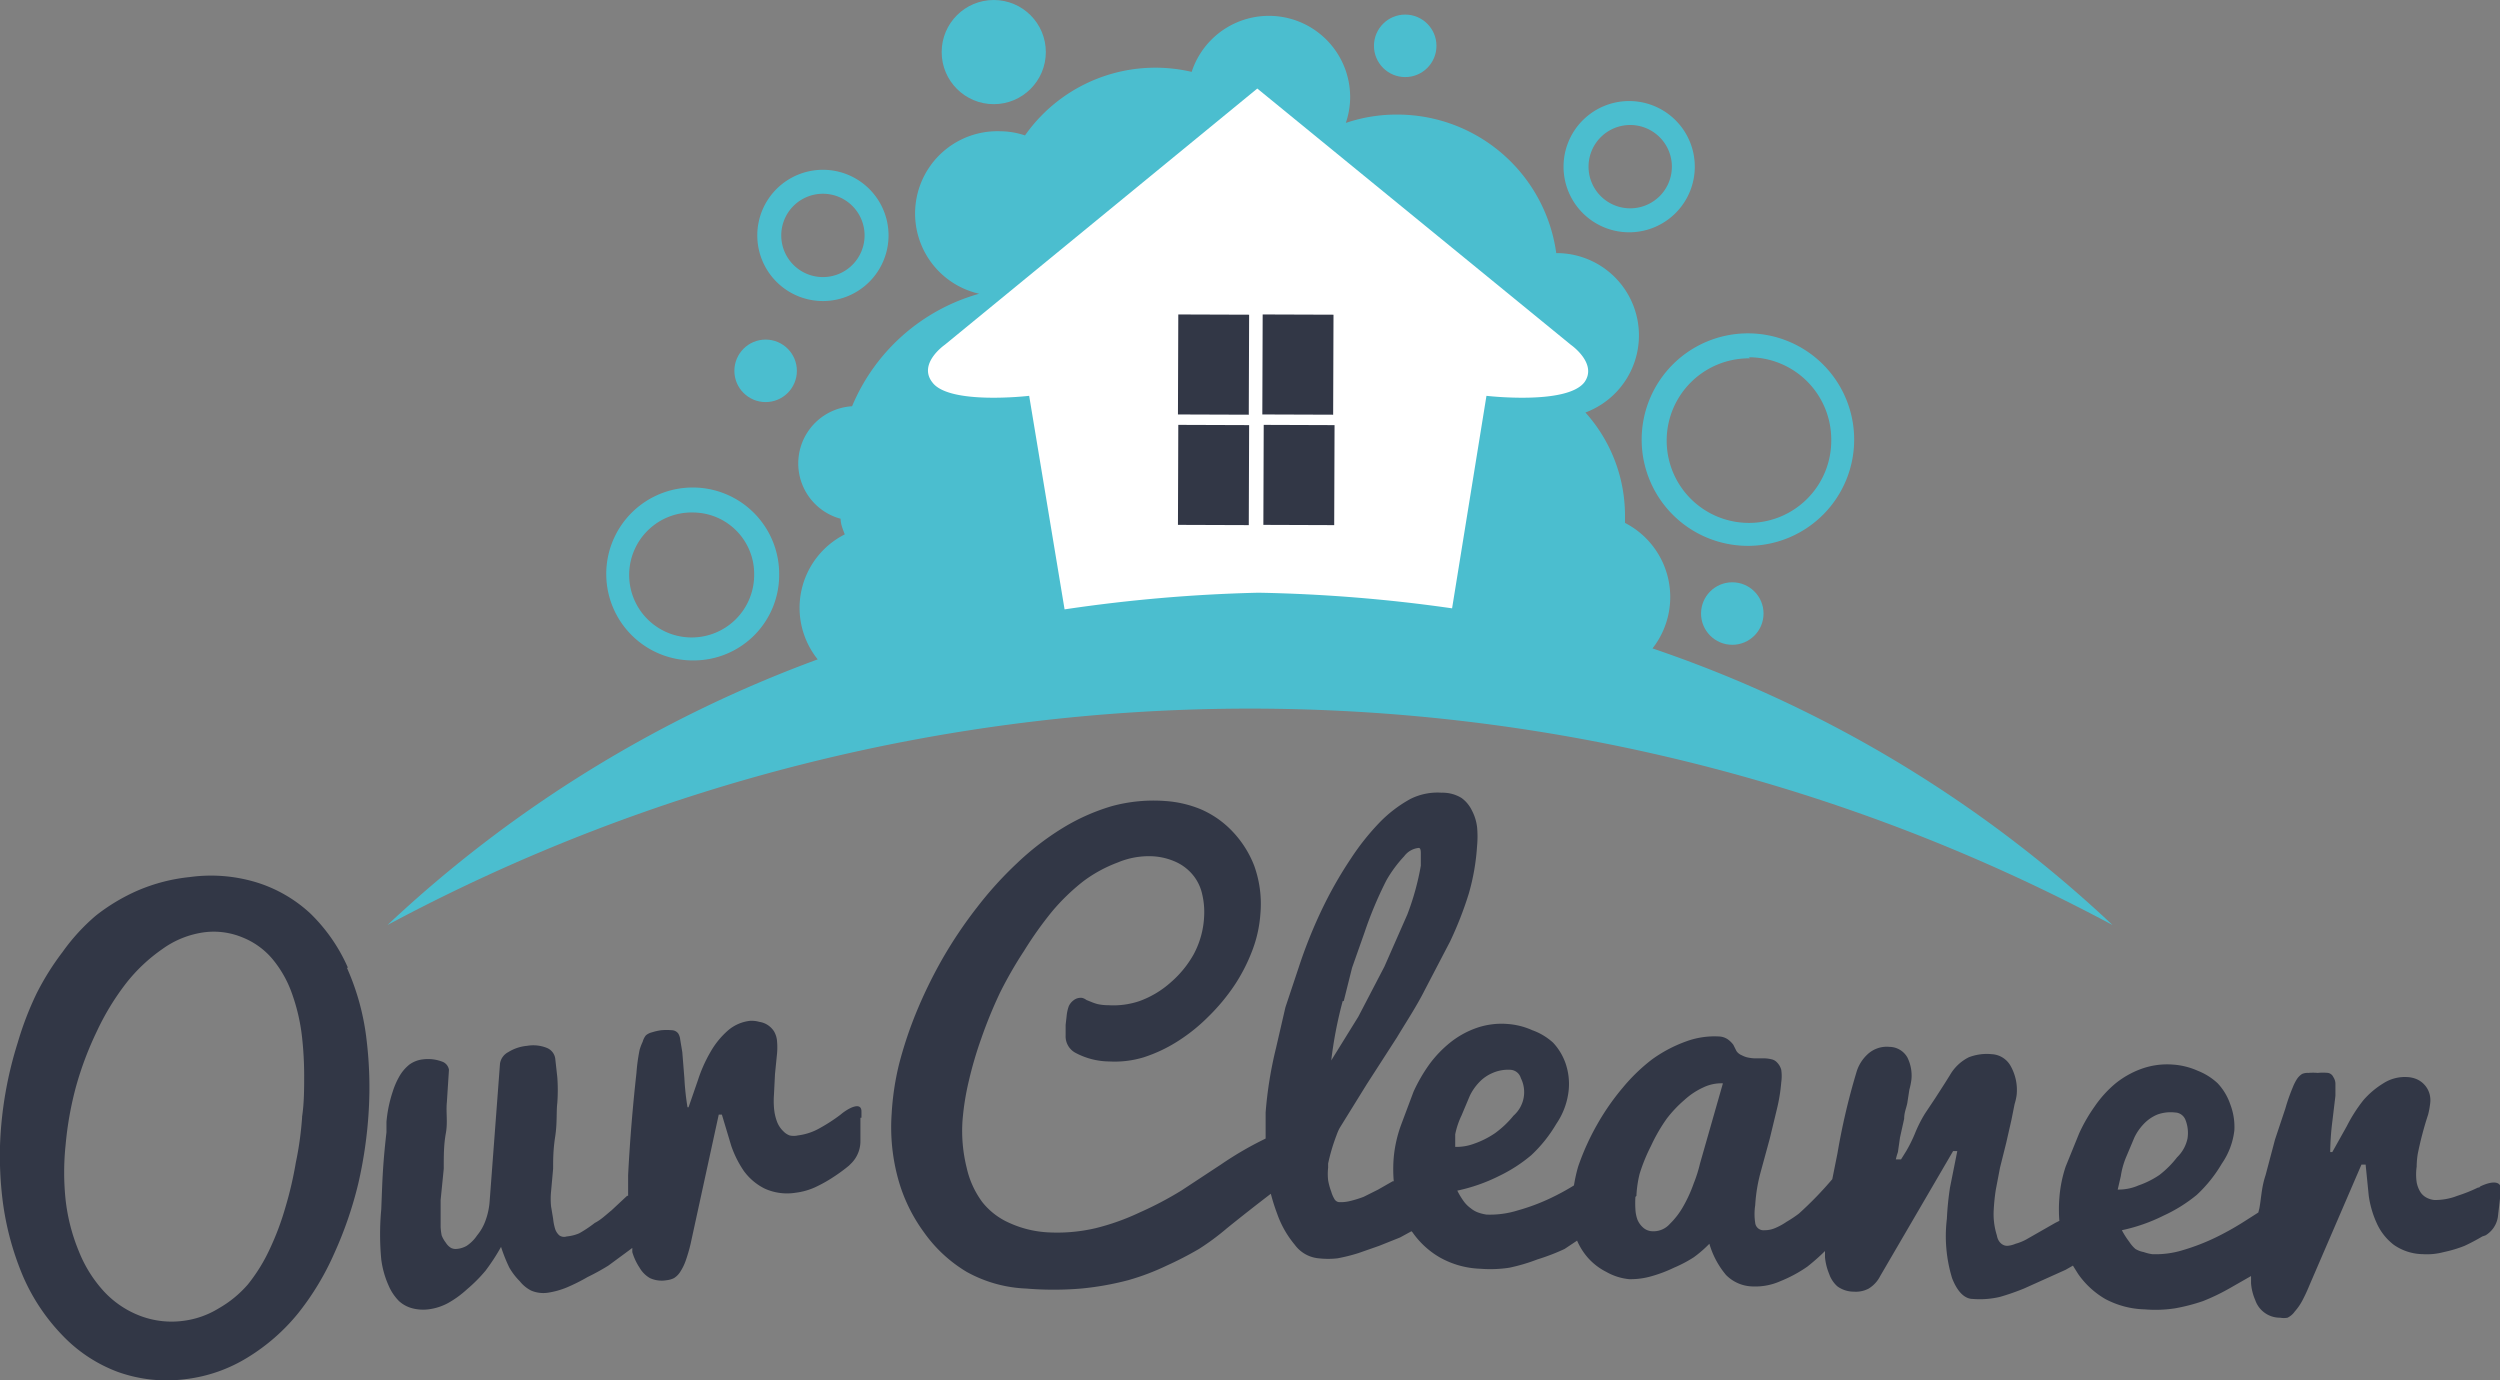 <svg xmlns="http://www.w3.org/2000/svg" viewBox="0 0 240 132.5">
  <rect x="0" y="0" width="240" height="132.5" fill="#808080" stroke="none"/>
  <defs><style>.cls-1{fill:#4bbecf;}.cls-2{fill:#fff;}.cls-3{fill:#323746;}</style></defs>
  <g id="Layer_2" data-name="Layer 2">
    <g id="Layer_1-2" data-name="Layer 1">
      <path d="M158.6 62.3a8 8 0 0 0-2.6-12.1v-.7a14.8 14.8 0 0 0-3.8-9.9 7.9 7.9 0 0 0-2.6-15.3h-.2A15.4 15.4 0 0 0 134.2 11a15.2 15.2 0 0 0-5 .8 8 8 0 0 0 .4-2 7.8 7.8 0 0 0-15.2-2.9 15.3 15.3 0 0 0-16 6.1 7.7 7.7 0 0 0-2.4-.4A7.9 7.9 0 0 0 94 28.2 18.7 18.7 0 0 0 81.8 39a5.5 5.5 0 0 0-1.1 10.8c0 .5.2 1 .4 1.5a7.9 7.9 0 0 0-2.6 12 121.4 121.4 0 0 0-41.3 25.5 175.4 175.4 0 0 1 165.6 0 121.2 121.2 0 0 0-44.3-26.6z" class="cls-1"/>
      <path fill="#fff" d="M142.7 38l-3.3 20.4a149.5 149.5 0 0 0-18.6-1.5 149.5 149.5 0 0 0-18.6 1.6L98.8 38s-7.7.9-9.3-1.3c-1.4-1.8 1.2-3.6 1.2-3.6l30-24.6 30.1 24.6s2.6 1.8 1.3 3.6c-1.7 2.2-9.4 1.3-9.4 1.3z"/>
      <ellipse cx="73.5" cy="35.6" class="cls-1" rx="3" ry="3"/>
      <ellipse cx="95.4" cy="5" class="cls-1" rx="5" ry="5"/>
      <ellipse cx="134.9" cy="4.4" class="cls-1" rx="3" ry="3"/>
      <ellipse cx="166.3" cy="58.9" class="cls-1" rx="3" ry="3"/>
      <path d="M66.6 63.4a8.3 8.3 0 1 1 8.2-8.2 8.2 8.2 0 0 1-8.2 8.2zm0-14.2a6 6 0 1 0 5.8 6 5.9 5.9 0 0 0-5.8-6zM156.5 22.3a6.3 6.3 0 1 1 6.2-6.3 6.3 6.3 0 0 1-6.2 6.3zm0-10.3a4 4 0 1 0 4 4 4 4 0 0 0-4-4zM168 52.4a10.2 10.2 0 1 1 10-10.2 10.2 10.2 0 0 1-10 10.2zm0-18a7.9 7.9 0 1 0 7.8 7.8 7.9 7.9 0 0 0-7.9-7.9zM79 28.9a6.3 6.3 0 1 1 6.3-6.3 6.3 6.3 0 0 1-6.2 6.3zm0-10.3a4 4 0 1 0 4 4 4 4 0 0 0-4-4z" class="cls-1"/>
      <path d="M111.8 31.5h9.6v6.8h-9.6z" class="cls-3" transform="rotate(-89.8 116.6 35)"/>
      <path d="M119.9 31.5h9.6v6.8h-9.6z" class="cls-3" transform="rotate(-89.8 124.7 35)"/>
      <path d="M111.8 42.1h9.6v6.8h-9.6z" class="cls-3" transform="rotate(-89.8 116.6 45.6)"/>
      <path d="M119.9 42.2h9.6V49h-9.6z" class="cls-3" transform="rotate(-89.8 124.7 45.6)"/>
      <path d="M33.4 92.9a16.5 16.5 0 0 0-3.6-5.2 13.4 13.4 0 0 0-5.2-3 15 15 0 0 0-6.4-.5 17 17 0 0 0-5 1.3 18.4 18.4 0 0 0-4 2.4A19.1 19.1 0 0 0 6 91.4a25.3 25.3 0 0 0-2.5 4 30.7 30.7 0 0 0-1.8 4.7A37 37 0 0 0 0 110a35.3 35.3 0 0 0 .2 4.8 27.6 27.6 0 0 0 2 7.7 19 19 0 0 0 3.8 5.7 14.2 14.2 0 0 0 5.3 3.5 13.9 13.9 0 0 0 6.5.7 14.6 14.6 0 0 0 6-2.1 19 19 0 0 0 4.8-4.2 26 26 0 0 0 3.5-5.8 37.2 37.2 0 0 0 2.3-6.7 42 42 0 0 0 1-7 38 38 0 0 0-.2-6.7 23.5 23.5 0 0 0-1.9-7zM29 107.3c-.1 1.4-.3 2.9-.6 4.3a35.5 35.5 0 0 1-1 4.3 26.2 26.2 0 0 1-1.5 4 16.3 16.3 0 0 1-2.1 3.4 10.7 10.7 0 0 1-2.8 2.3 8.5 8.5 0 0 1-3.4 1.2 8.5 8.5 0 0 1-4.2-.5A9.2 9.2 0 0 1 10 124a12.5 12.5 0 0 1-2.4-3.8 18.2 18.2 0 0 1-1.3-5 25.2 25.2 0 0 1 0-5.3 32.5 32.5 0 0 1 1-5.6 32 32 0 0 1 2-5.3 24.4 24.4 0 0 1 2.8-4.6 16 16 0 0 1 3.5-3.3 8.9 8.9 0 0 1 4-1.6 7.2 7.2 0 0 1 3.7.5 7.3 7.3 0 0 1 2.8 2 10.7 10.7 0 0 1 1.9 3.3 18.4 18.4 0 0 1 1 4.3 33.7 33.7 0 0 1 .2 3.6c0 1.3 0 2.7-.2 4zM82.7 107.3v-.6c0-1-1.3-.3-2 .3a16.2 16.2 0 0 1-2 1.3 5.6 5.6 0 0 1-2.1.7 1.8 1.8 0 0 1-.8 0 1.6 1.6 0 0 1-.6-.4 2.5 2.5 0 0 1-.6-.9 4.9 4.9 0 0 1-.3-1.4 8.2 8.2 0 0 1 0-1.2l.1-2 .2-2a6.7 6.7 0 0 0 0-1.1 2.2 2.2 0 0 0-.3-1 2.1 2.1 0 0 0-.6-.6 2 2 0 0 0-.8-.3 2.7 2.7 0 0 0-.9-.1 3.9 3.9 0 0 0-2.2 1 8 8 0 0 0-1.6 2 13.7 13.7 0 0 0-1.2 2.7l-.9 2.6H66a25.7 25.7 0 0 1-.3-2.8l-.2-2.5-.2-1.2a1.3 1.3 0 0 0-.2-.6.8.8 0 0 0-.6-.3 6 6 0 0 0-1 0 5.2 5.2 0 0 0-.9.2 1.4 1.4 0 0 0-.6.3 1.7 1.7 0 0 0-.3.6 5.1 5.1 0 0 0-.3.8 17.5 17.5 0 0 0-.3 2.2 165.6 165.6 0 0 0-.8 9.8v2h-.1l-1.5 1.4c-.5.4-1 .9-1.6 1.2a11.8 11.8 0 0 1-1.5 1 4.1 4.1 0 0 1-1.2.3.8.8 0 0 1-.7-.1 1.4 1.4 0 0 1-.4-.6 5 5 0 0 1-.2-1l-.2-1.2a7.6 7.6 0 0 1 0-1.4l.2-2.2c0-.9 0-1.8.2-3.1s.1-2.4.2-3.2a16.7 16.7 0 0 0 0-2.5l-.2-1.8a1.3 1.3 0 0 0-.8-1 3.5 3.5 0 0 0-1.9-.2 4.1 4.1 0 0 0-1.8.6 1.5 1.5 0 0 0-.8 1.1l-1 13.3a6.8 6.8 0 0 1-.4 1.8 4.7 4.7 0 0 1-.8 1.4 3.6 3.6 0 0 1-1 1 2.3 2.3 0 0 1-1 .3 1 1 0 0 1-.5-.1 1.5 1.5 0 0 1-.5-.5 2.8 2.8 0 0 1-.4-.7 5.7 5.7 0 0 1-.1-.8v-.7-1.9l.3-3c0-1.3 0-2.3.2-3.4s0-2 .1-3l.2-3.1a1 1 0 0 0-.7-.8 3.8 3.8 0 0 0-1.8-.2 2.7 2.7 0 0 0-1.3.5 4 4 0 0 0-1 1.2 7.3 7.3 0 0 0-.6 1.4 13 13 0 0 0-.4 1.5 12.8 12.8 0 0 0-.2 1.4v1c-.4 3.5-.4 5.1-.5 7.4a26 26 0 0 0 0 4.8 8.9 8.9 0 0 0 .7 2.5 4.8 4.8 0 0 0 1 1.5 3 3 0 0 0 1.3.7 4.1 4.1 0 0 0 1.5.1 5.3 5.3 0 0 0 1.9-.6 9.5 9.5 0 0 0 1.8-1.3 14.6 14.6 0 0 0 1.8-1.8 19.4 19.4 0 0 0 1.5-2.3 15.4 15.4 0 0 0 .8 2 6.4 6.4 0 0 0 1 1.3 3.3 3.3 0 0 0 1.1.9 3 3 0 0 0 1.6.2 7.8 7.8 0 0 0 1.8-.5 17.5 17.5 0 0 0 2-1 22 22 0 0 0 2-1.1l1.9-1.4.4-.3v.4a5.6 5.6 0 0 0 .7 1.5 2.7 2.7 0 0 0 1 1 2.7 2.7 0 0 0 1.6.2 2 2 0 0 0 .7-.2 1.9 1.9 0 0 0 .6-.6 5 5 0 0 0 .5-1 15 15 0 0 0 .5-1.7L69 107h.3l.9 3a10.1 10.1 0 0 0 1.2 2.4 5.5 5.5 0 0 0 2 1.7 5.2 5.2 0 0 0 3 .4 6.4 6.4 0 0 0 1.8-.5 13.4 13.4 0 0 0 1.8-1 15.7 15.7 0 0 0 1.5-1.1l.3-.3a3 3 0 0 0 .8-2v-2.3zM238 114h-.1a14.5 14.5 0 0 1-2 .8 5.8 5.8 0 0 1-2.2.4 2 2 0 0 1-.7-.2 1.6 1.6 0 0 1-.6-.5 2.7 2.7 0 0 1-.4-1 5.3 5.3 0 0 1 0-1.5 8.1 8.1 0 0 1 .1-1.2 32.4 32.4 0 0 1 1-3.8 8 8 0 0 0 .2-1.1 2.3 2.3 0 0 0-.1-1 2.2 2.2 0 0 0-1.2-1.3 2.6 2.6 0 0 0-.9-.2 3.8 3.8 0 0 0-2.3.6 8.2 8.2 0 0 0-1.9 1.6 14.5 14.5 0 0 0-1.6 2.5l-1.4 2.5h-.2a25.5 25.5 0 0 1 .2-2.9l.3-2.5V104a1.2 1.2 0 0 0-.2-.6.7.7 0 0 0-.5-.4 4.8 4.8 0 0 0-1 0 4.7 4.7 0 0 0-.9 0 1.3 1.3 0 0 0-.6.1 1.7 1.7 0 0 0-.5.5 4.7 4.7 0 0 0-.4.8 17.6 17.6 0 0 0-.7 2l-1 3-.9 3.4c-.4 1.2-.4 2.1-.6 3.2l-.1.4-1.1.7a27.8 27.8 0 0 1-3 1.7 20.6 20.6 0 0 1-3.1 1.2 8.9 8.9 0 0 1-3 .4 4.3 4.3 0 0 1-.8-.2 2.4 2.4 0 0 1-.8-.3 3.2 3.2 0 0 1-.6-.7 7.5 7.5 0 0 1-.7-1.1 16.6 16.6 0 0 0 4-1.4 14.5 14.5 0 0 0 3.2-2 13.3 13.3 0 0 0 2.4-3 7 7 0 0 0 1.2-3.2 6.1 6.1 0 0 0-.4-2.5 5.6 5.6 0 0 0-1.2-2 6 6 0 0 0-1.9-1.2 7 7 0 0 0-2.4-.6 7.3 7.3 0 0 0-3 .4 8.7 8.7 0 0 0-2.5 1.4 10.9 10.9 0 0 0-2 2.2 15.8 15.8 0 0 0-1.5 2.6l-1.3 3.2a12.4 12.4 0 0 0-.6 3 13.7 13.7 0 0 0 0 2.2l-.4.2-2.8 1.6a4.8 4.8 0 0 1-1 .4 2.5 2.5 0 0 1-.8.2c-.5 0-.9-.4-1-1a6.8 6.8 0 0 1-.3-2.5 18.6 18.6 0 0 1 .2-1.9l.4-2.1.6-2.4.5-2.2.3-1.5a5.4 5.4 0 0 0 .2-.9 4.7 4.7 0 0 0-.6-2.8 2.2 2.2 0 0 0-1.8-1.1 4.8 4.8 0 0 0-2.2.3 4.3 4.3 0 0 0-1.8 1.7l-.5.8-.9 1.4-1 1.5a12.8 12.8 0 0 0-1 2 13.9 13.9 0 0 1-.8 1.6l-.5.8h-.5a6.6 6.6 0 0 1 .2-.7l.2-1.4.4-1.8c0-.6.2-1 .3-1.5l.2-1.3a6.4 6.4 0 0 0 .2-1 3.9 3.9 0 0 0-.4-2.1 2 2 0 0 0-1.7-1 2.7 2.7 0 0 0-2.1.7 3.8 3.8 0 0 0-1.1 1.8 64 64 0 0 0-1.8 7.7l-.5 2.5a34.5 34.5 0 0 1-3.2 3.3 11.7 11.7 0 0 1-1.2.8 6.1 6.1 0 0 1-1.1.6 2.5 2.5 0 0 1-1 .2.8.8 0 0 1-.9-.7 5.6 5.6 0 0 1 0-1.7 15.5 15.5 0 0 1 .5-3.1l.9-3.3.7-2.9a16.2 16.2 0 0 0 .4-2.5 4.2 4.2 0 0 0 0-1.2 1.6 1.6 0 0 0-.4-.7 1 1 0 0 0-.5-.3 3.5 3.5 0 0 0-.7-.1h-1a4 4 0 0 1-.7-.1 2.5 2.5 0 0 1-.5-.2 1.1 1.1 0 0 1-.5-.4l-.3-.6a2.4 2.4 0 0 0-.5-.5 1.6 1.6 0 0 0-.9-.3 7.9 7.9 0 0 0-3.2.5 13.2 13.2 0 0 0-3.2 1.7 17.2 17.2 0 0 0-2.8 2.7 23 23 0 0 0-2.5 3.6 23.7 23.7 0 0 0-1.8 4 15.2 15.2 0 0 0-.4 1.8 22.5 22.5 0 0 1-2.2 1.2 19.6 19.6 0 0 1-3.2 1.2 8.9 8.9 0 0 1-3 .4 4.3 4.3 0 0 1-.8-.2 2.4 2.4 0 0 1-.7-.4 3 3 0 0 1-.7-.7 7.5 7.5 0 0 1-.6-1 16.6 16.6 0 0 0 4-1.4 14.5 14.5 0 0 0 3.1-2 13.3 13.3 0 0 0 2.4-3 7 7 0 0 0 1.2-3.3 6.1 6.1 0 0 0-.3-2.5 5.6 5.6 0 0 0-1.2-2 5.9 5.9 0 0 0-2-1.2 7 7 0 0 0-2.4-.6 7.3 7.3 0 0 0-3 .4 8.6 8.6 0 0 0-2.5 1.4 11.1 11.1 0 0 0-2 2.1 15.8 15.8 0 0 0-1.5 2.6l-1.2 3.2a12.4 12.4 0 0 0-.7 3.1 13.5 13.5 0 0 0 0 2.3h-.1l-1.4.8-1.4.7a11 11 0 0 1-1.3.4 3.6 3.6 0 0 1-1.1.1.6.6 0 0 1-.4-.3 3 3 0 0 1-.3-.7 6.1 6.1 0 0 1-.3-1.1 5.6 5.6 0 0 1 0-1.2v-.4a18.2 18.2 0 0 1 .8-2.7 5 5 0 0 1 .3-.7l2.6-4.2 2.9-4.5c.9-1.5 1.9-3 2.7-4.6l2.4-4.6a34.6 34.6 0 0 0 1.8-4.6 21.3 21.3 0 0 0 .8-4.6 9.8 9.8 0 0 0 0-1.8 4.6 4.6 0 0 0-.5-1.6 3.2 3.2 0 0 0-1-1.2 3.5 3.5 0 0 0-1.9-.5 5.8 5.8 0 0 0-3 .6 12.5 12.5 0 0 0-3 2.3 23.6 23.6 0 0 0-2.7 3.4 39 39 0 0 0-2.5 4.3 46 46 0 0 0-2.5 6.1l-1.3 3.9-.9 3.9a38.3 38.3 0 0 0-1 6.2v2.5l-.4.2q-2 1-3.9 2.3l-3.8 2.5a33.7 33.7 0 0 1-4 2.1 22.4 22.4 0 0 1-4.2 1.5 16.2 16.2 0 0 1-4.7.4 10.2 10.2 0 0 1-3.6-.9 6.8 6.8 0 0 1-2.6-2 8.7 8.7 0 0 1-1.5-3.3 14.6 14.6 0 0 1-.4-4.5 24.7 24.7 0 0 1 .6-3.8 37 37 0 0 1 1.2-4.1 44.1 44.1 0 0 1 1.8-4.4 39 39 0 0 1 2.3-4 35.5 35.5 0 0 1 2.7-3.8 20 20 0 0 1 3-2.9 13.2 13.2 0 0 1 3.3-1.8 7.7 7.7 0 0 1 3.3-.6 6.2 6.2 0 0 1 2.4.6 4.6 4.6 0 0 1 1.6 1.3 4.4 4.4 0 0 1 .8 1.7 7.4 7.4 0 0 1 .2 2.1 8.5 8.5 0 0 1-1 3.7 10 10 0 0 1-2.2 2.7 9.2 9.2 0 0 1-3 1.8 7.8 7.8 0 0 1-3 .4 4.9 4.9 0 0 1-1-.1 4.2 4.2 0 0 1-.6-.2l-.5-.2a1.2 1.2 0 0 0-.4-.2 1.1 1.1 0 0 0-.8.2 1.5 1.5 0 0 0-.5.6 4 4 0 0 0-.2.9l-.1.9v1a1.8 1.8 0 0 0 1 1.7 7 7 0 0 0 3.2.8 9.5 9.5 0 0 0 3.3-.4 14.2 14.2 0 0 0 3.2-1.5 16.9 16.9 0 0 0 3-2.4 19 19 0 0 0 2.5-3 16.8 16.8 0 0 0 1.7-3.3 12.2 12.2 0 0 0 .8-3.6 10.8 10.8 0 0 0-.6-4.6 10 10 0 0 0-2.1-3.3 9.2 9.2 0 0 0-3-2.1 10.8 10.8 0 0 0-3.4-.8 15.2 15.2 0 0 0-5.2.5 19.7 19.7 0 0 0-4.7 2.1 26.3 26.3 0 0 0-4.4 3.4 35.3 35.3 0 0 0-3.8 4.2 42.4 42.4 0 0 0-3.3 4.9 44.7 44.7 0 0 0-2.5 5.1 38.3 38.3 0 0 0-1.7 5.1 26 26 0 0 0-.7 4.7 18.7 18.7 0 0 0 .6 6.2 15.7 15.7 0 0 0 2.5 5.2 13.5 13.5 0 0 0 4.1 3.8 12.8 12.8 0 0 0 5.7 1.6 31.7 31.7 0 0 0 5.3 0 28 28 0 0 0 4.5-.8 23 23 0 0 0 3.7-1.4 33 33 0 0 0 3.1-1.6 24 24 0 0 0 2.7-2 206 206 0 0 1 4.2-3.3 18.4 18.4 0 0 0 .6 1.9 9.6 9.6 0 0 0 1.7 3 3.2 3.2 0 0 0 2.3 1.3 8 8 0 0 0 1.8 0 17.2 17.2 0 0 0 2-.5l2-.7 2-.8 1.1-.6a.8.8 0 0 1 .1.1 8.2 8.2 0 0 0 2.6 2.4 8.5 8.5 0 0 0 3.9 1.1 12.2 12.2 0 0 0 2.8-.1 17.7 17.7 0 0 0 2.7-.8 20 20 0 0 0 2.6-1l1.2-.8a6.3 6.3 0 0 0 1 1.6 5.9 5.9 0 0 0 1.8 1.4 5.5 5.5 0 0 0 2.2.7 7.1 7.1 0 0 0 2.2-.3 13 13 0 0 0 2.1-.8 12.4 12.4 0 0 0 1.9-1 11.6 11.6 0 0 0 1.5-1.3 8.2 8.2 0 0 0 1.6 3 3.7 3.7 0 0 0 2.6 1.1 5.9 5.9 0 0 0 2.6-.5 13 13 0 0 0 2.6-1.4 19.7 19.7 0 0 0 1.7-1.5v.6a5.5 5.5 0 0 0 .4 1.6 2.8 2.8 0 0 0 .8 1.2 2.7 2.7 0 0 0 1.6.5 2.6 2.6 0 0 0 1.4-.3 3 3 0 0 0 1.1-1.2l7-12h.4l-.7 3.5a28.8 28.8 0 0 0-.3 3 13.8 13.8 0 0 0 .5 5.7c.5 1.3 1.2 2 2 2a8.4 8.4 0 0 0 2.6-.2 22.7 22.7 0 0 0 2.3-.8l4-1.8.7-.4.5.8a8.2 8.2 0 0 0 2.6 2.4 8.5 8.5 0 0 0 3.8 1 12.2 12.2 0 0 0 2.9-.1 17.7 17.7 0 0 0 2.7-.7 20 20 0 0 0 2.5-1.2l2.1-1.2v.7a5 5 0 0 0 .4 1.6 2.5 2.5 0 0 0 2.4 1.7 1.9 1.9 0 0 0 .7 0 1.8 1.8 0 0 0 .7-.6 5.3 5.3 0 0 0 .7-1 15.5 15.5 0 0 0 .7-1.5l5-11.6h.4l.3 3a9.6 9.6 0 0 0 .8 2.7 5.4 5.4 0 0 0 1.6 2 5 5 0 0 0 2.8.9 6.2 6.2 0 0 0 2-.2 12.3 12.3 0 0 0 2-.6 18.5 18.5 0 0 0 1.7-.9l.3-.1a2.5 2.5 0 0 0 1.2-1.8l.3-2.6c0-1.1-1.4-.6-2-.3zM129 96.1l.8-3.2 1.2-3.4a37.2 37.2 0 0 1 2.1-5 12.4 12.4 0 0 1 1.7-2.3 2 2 0 0 1 1.4-.8q.2 0 .2.5v1.2a25 25 0 0 1-1.3 4.7l-2.2 5-2.5 4.8-2.6 4.2a39.7 39.7 0 0 1 1.1-5.7zm10.7 12.8a7.6 7.6 0 0 1 .6-1.8l.8-1.9a5 5 0 0 1 .9-1.3 3.8 3.8 0 0 1 1.3-.9 3.7 3.7 0 0 1 1.7-.3 1.1 1.1 0 0 1 1 .8 3 3 0 0 1-.7 3.6 9.3 9.3 0 0 1-1.8 1.7 8.5 8.5 0 0 1-2 1 4.8 4.8 0 0 1-1.8.3V109zm23.5 2.8a13 13 0 0 1-.6 1.9 13.4 13.4 0 0 1-1 2.2 7.5 7.5 0 0 1-1.3 1.7 2.1 2.1 0 0 1-1.7.7 1.4 1.4 0 0 1-.8-.3 2.1 2.1 0 0 1-.6-.8 3.4 3.4 0 0 1-.2-1 9.6 9.6 0 0 1 0-1.2l.1-.1v-.1a11 11 0 0 1 .3-2 16.9 16.9 0 0 1 1.1-2.7 16.4 16.4 0 0 1 1.5-2.6 11.8 11.8 0 0 1 1.7-1.8 7 7 0 0 1 1.8-1.2 4 4 0 0 1 1.9-.4zm40.4 1.2a7.6 7.6 0 0 1 .5-1.8l.8-1.9a5 5 0 0 1 .9-1.3 3.8 3.8 0 0 1 1.3-.9 3.7 3.7 0 0 1 1.7-.2 1.1 1.1 0 0 1 1 .7 3.4 3.4 0 0 1 .2 1.8 3.5 3.5 0 0 1-1 1.8 9.3 9.3 0 0 1-1.7 1.7 8.5 8.5 0 0 1-2 1 4.8 4.8 0 0 1-2 .4l.3-1.3z" class="cls-3"/>
    </g>
  </g>
</svg>
